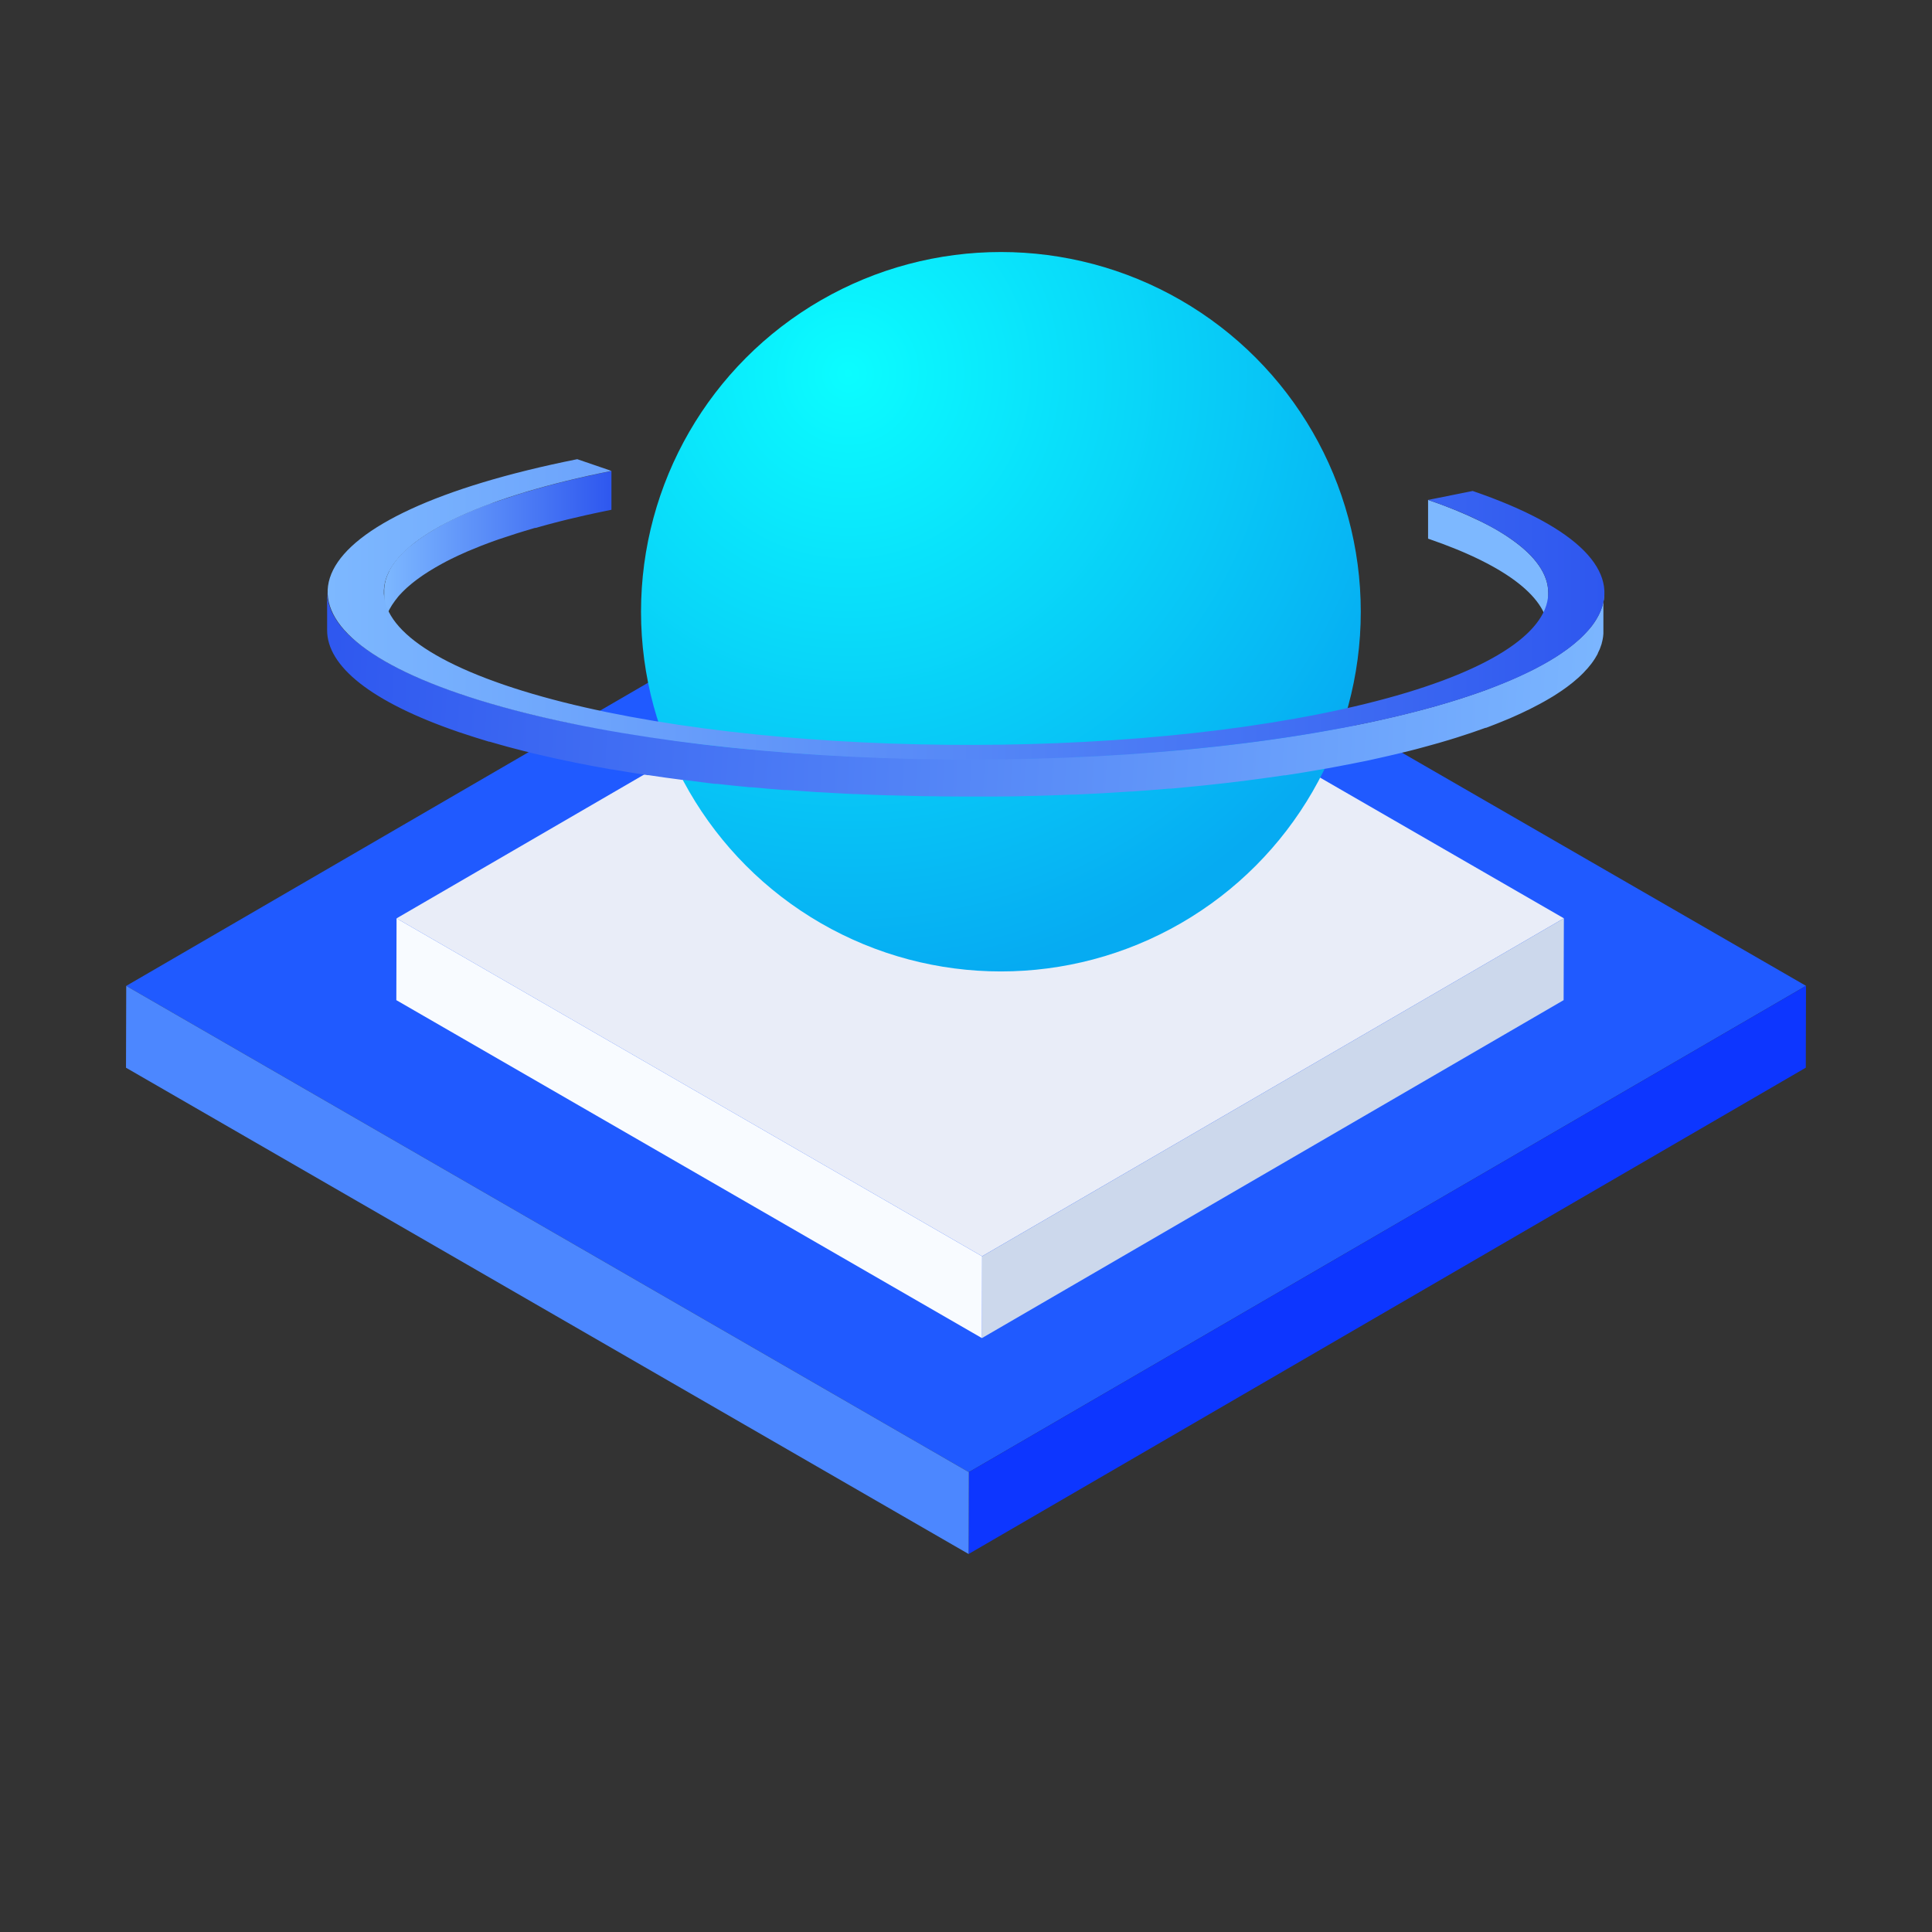 <svg width="92" height="92" viewBox="0 0 92 92" fill="none" xmlns="http://www.w3.org/2000/svg" xmlns:xlink="http://www.w3.org/1999/xlink">
	<rect x="0" y="0" width="92" height="92" fill="#333333" stroke="none"/>
	<desc>
			Created with Pixso.
	</desc>
	<g id="蒙版">
		<mask id="mask90_299" mask-type="alpha" maskUnits="userSpaceOnUse" x="0" y="0" width="92" height="92">
			<g id="矩形 573">
				<rect width="92" height="92" fill="#C4C4C4"/>
			</g>
		</mask>
		<g mask="url(#mask90_299)">
			<g id="组合 162">
				<g id="g">
					<g id="polygon">
						<path d="M86 46.945L46.136 70.103L6.011 46.947L45.876 23.789L86 46.945Z" fill-rule="nonzero" fill="#205AFF"/>
					</g>
					<g id="polygon">
						<path d="M86 46.945L85.99 50.842L46.124 74L46.136 70.103L86 46.945Z" fill-rule="nonzero" fill="#0D36FF"/>
					</g>
					<g id="polygon">
						<path d="M46.136 70.103L46.124 74L6 50.844L6.011 46.947L46.136 70.103Z" fill-rule="nonzero" fill="#4C87FF"/>
					</g>
				</g>
				<g id="g">
					<g id="polygon">
						<path d="M74.47 43.729L46.767 59.822L18.884 43.731L46.587 27.638L74.47 43.729Z" fill-rule="nonzero" fill="#E9EDF8"/>
					</g>
					<g id="polygon">
						<path d="M74.47 43.729L74.458 47.626L46.758 63.719L46.767 59.823L74.47 43.729Z" fill-rule="nonzero" fill="#CCD8EC"/>
					</g>
					<g id="polygon">
						<path d="M46.767 59.823L46.758 63.719L18.873 47.626L18.884 43.731L46.767 59.823Z" fill-rule="nonzero" fill="#F8FBFF"/>
					</g>
				</g>
				<g id="circle">
					<ellipse cx="47.662" cy="29.13" rx="17.137" ry="17.129" fill="url(#paint_radial_49_150_0)"/>
				</g>
				<g id="g">
					<g id="path">
						<path d="M71.933 25.655C71.799 25.562 71.66 25.464 71.511 25.378C71.212 25.187 70.885 25.015 70.526 24.837C69.707 24.439 68.867 24.095 68.004 23.805L68.004 25.65C71.863 26.973 73.728 28.531 73.726 30.074L73.726 28.229C73.726 27.361 73.136 26.487 71.933 25.655L71.933 25.655Z" fill-rule="nonzero" fill="url(#paint_linear_49_152_0)"/>
					</g>
					<g id="path">
						<path d="M18.309 29.68C18.318 29.632 18.328 29.586 18.341 29.539C18.355 29.491 18.355 29.481 18.364 29.453C18.374 29.424 18.393 29.367 18.408 29.323C18.423 29.279 18.429 29.265 18.441 29.238C18.452 29.212 18.485 29.143 18.508 29.095C18.531 29.047 18.529 29.047 18.542 29.022C18.555 28.998 18.596 28.929 18.624 28.883C18.653 28.837 18.649 28.837 18.665 28.814C18.709 28.745 18.757 28.676 18.808 28.608L18.825 28.587C18.873 28.525 18.921 28.464 18.974 28.395L19.037 28.325C19.078 28.281 19.118 28.237 19.162 28.193C19.206 28.149 19.221 28.135 19.25 28.107L19.368 27.994L19.47 27.906L19.6 27.795L19.713 27.705C19.759 27.671 19.803 27.634 19.85 27.6L19.977 27.508L20.122 27.405L20.256 27.317L20.417 27.212L20.562 27.124L20.734 27.021L20.883 26.936C20.948 26.9 21.011 26.864 21.075 26.829L21.235 26.743L21.44 26.638L21.606 26.558L21.842 26.445L22.02 26.365L22.264 26.256L22.456 26.177L22.754 26.055L22.928 25.984L23.284 25.849L23.424 25.797C23.615 25.73 23.791 25.665 23.98 25.606L24.127 25.558L24.573 25.411L24.852 25.325L24.99 25.283C25.149 25.233 25.308 25.187 25.472 25.139L25.508 25.139L25.973 25.009L26.128 24.967L26.471 24.877L26.725 24.812L27.046 24.732L27.306 24.671L27.643 24.592L27.907 24.531L28.263 24.453L28.527 24.397C28.718 24.355 28.909 24.315 29.116 24.275L29.116 22.43L28.599 22.535L28.527 22.55L28.259 22.61L27.909 22.686L27.641 22.747L27.308 22.826L27.046 22.887L26.725 22.967L26.471 23.032L26.306 23.074L26.128 23.122L25.973 23.164C25.818 23.206 25.663 23.248 25.512 23.292L25.472 23.304L24.99 23.445L24.852 23.487L24.661 23.547L24.567 23.575L24.122 23.723L23.974 23.77C23.783 23.835 23.592 23.9 23.418 23.962L23.395 23.962L23.278 24.005L22.922 24.141L22.748 24.212L22.448 24.334L22.364 24.371L22.266 24.413L22.021 24.522L21.843 24.602L21.608 24.715L21.499 24.766L21.442 24.795L21.237 24.9L21.076 24.986C21.01 25.021 20.945 25.057 20.885 25.093L20.768 25.158L20.736 25.177L20.566 25.281L20.42 25.369L20.258 25.474L20.145 25.548L20.124 25.564C20.074 25.596 20.026 25.631 19.979 25.665L19.852 25.757C19.805 25.791 19.761 25.828 19.716 25.862L19.613 25.942C19.567 25.979 19.516 26.017 19.474 26.053C19.431 26.09 19.403 26.11 19.37 26.141L19.254 26.252C19.227 26.279 19.196 26.305 19.169 26.334C19.125 26.378 19.087 26.422 19.047 26.466C19.007 26.51 19.001 26.512 18.982 26.537C18.928 26.596 18.881 26.657 18.835 26.718L18.816 26.74C18.765 26.808 18.717 26.877 18.672 26.946C18.657 26.969 18.645 26.992 18.63 27.015C18.615 27.038 18.575 27.108 18.55 27.154C18.539 27.174 18.529 27.206 18.521 27.227C18.498 27.273 18.473 27.321 18.454 27.37C18.435 27.42 18.433 27.426 18.422 27.455C18.41 27.483 18.391 27.541 18.378 27.585L18.366 27.617C18.361 27.635 18.357 27.653 18.355 27.671C18.341 27.718 18.332 27.764 18.322 27.812C18.312 27.86 18.322 27.869 18.309 27.9C18.301 27.947 18.297 27.994 18.295 28.042C18.295 28.061 18.295 28.08 18.295 28.097C18.295 28.114 18.295 28.141 18.295 28.162L18.295 30.024C18.295 29.984 18.295 29.944 18.295 29.906C18.297 29.858 18.301 29.81 18.309 29.762C18.299 29.739 18.303 29.709 18.309 29.68L18.309 29.68Z" fill-rule="nonzero" fill="url(#paint_linear_49_153_0)"/>
					</g>
					<g id="path">
						<path d="M76.388 28.363C76.386 28.415 76.381 28.468 76.373 28.52C76.373 28.552 76.373 28.583 76.358 28.615C76.342 28.648 76.337 28.718 76.323 28.77C76.31 28.822 76.308 28.833 76.298 28.864C76.289 28.894 76.266 28.959 76.249 29.009C76.231 29.059 76.228 29.07 76.214 29.101C76.201 29.131 76.166 29.206 76.141 29.258C76.117 29.309 76.117 29.311 76.103 29.336C76.09 29.361 76.044 29.439 76.013 29.491C75.983 29.543 75.985 29.541 75.969 29.564C75.92 29.64 75.868 29.716 75.811 29.791C75.804 29.8 75.797 29.809 75.79 29.818C75.74 29.883 75.686 29.948 75.629 30.009C75.608 30.034 75.581 30.061 75.558 30.085C75.535 30.11 75.472 30.181 75.424 30.229C75.376 30.277 75.359 30.292 75.327 30.325L75.197 30.449L75.084 30.544L74.944 30.665C74.904 30.699 74.86 30.732 74.818 30.764C74.776 30.797 74.72 30.843 74.669 30.881L74.529 30.98L74.37 31.093L74.223 31.191L74.047 31.305L73.886 31.403L73.695 31.516L73.531 31.607L73.316 31.726L73.138 31.82L72.915 31.934L72.723 32.024L72.467 32.145C72.404 32.175 72.339 32.206 72.276 32.235L72.008 32.353L71.807 32.439C71.7 32.485 71.591 32.529 71.48 32.573L71.289 32.651C71.162 32.701 71.031 32.751 70.906 32.799L70.753 32.858C70.562 32.931 70.352 33.001 70.145 33.072L69.98 33.127L69.495 33.286L69.185 33.382L69.037 33.428C68.863 33.481 68.687 33.533 68.508 33.584L68.464 33.598L67.959 33.737L67.788 33.783L67.406 33.883L67.127 33.953L66.775 34.041L66.488 34.11L66.12 34.194L65.83 34.261L65.447 34.347L65.154 34.41C64.942 34.454 64.726 34.5 64.508 34.542C64.29 34.584 64.016 34.64 63.768 34.686L63.542 34.728L62.997 34.825L62.756 34.867L62.128 34.972L61.987 34.997L61.222 35.118L61.015 35.148L60.422 35.233L60.164 35.269C59.963 35.295 59.762 35.324 59.56 35.349L59.355 35.376L58.55 35.475L58.381 35.494L57.727 35.567L57.463 35.596L56.861 35.657L56.622 35.68L55.791 35.758L55.692 35.758L54.954 35.819L54.688 35.84L54.08 35.885L53.844 35.902C53.444 35.928 53.042 35.953 52.639 35.976L52.448 35.988C52.046 36.011 51.644 36.03 51.241 36.047L51.078 36.047C50.455 36.074 49.827 36.097 49.2 36.112L49.091 36.112C48.559 36.125 48.028 36.134 47.496 36.141L47.346 36.141C46.817 36.141 46.289 36.141 45.759 36.141L45.709 36.141C45.174 36.141 44.64 36.141 44.104 36.123L43.999 36.123C43.489 36.115 42.983 36.102 42.48 36.085L42.324 36.085C41.815 36.068 41.306 36.049 40.793 36.024L40.686 36.024C40.151 35.999 39.617 35.969 39.085 35.936L39.009 35.936C38.494 35.904 37.982 35.867 37.478 35.829L37.331 35.818C36.821 35.777 36.316 35.733 35.816 35.686L35.728 35.686C35.203 35.636 34.681 35.582 34.164 35.525L34.062 35.514C33.555 35.456 33.056 35.397 32.563 35.322L32.398 35.301L31.784 35.219L31.643 35.198L30.902 35.091L30.711 35.062L30.118 34.971L29.879 34.93L29.292 34.833L29.122 34.802L28.337 34.661L28.146 34.624L27.511 34.5L27.339 34.466C27.056 34.408 26.778 34.349 26.503 34.288L26.333 34.252L25.497 34.06L25.332 34.02L24.936 33.923L24.72 33.865L24.386 33.779L24.156 33.718L23.844 33.632L23.613 33.565L23.318 33.481L23.215 33.45C23.024 33.393 22.832 33.336 22.651 33.277L22.482 33.223C22.27 33.156 22.058 33.087 21.853 33.017C19.869 32.338 18.368 31.602 17.331 30.837C17.132 30.693 16.941 30.538 16.757 30.374C16.544 30.183 16.35 29.974 16.174 29.749C16.023 29.553 15.896 29.343 15.791 29.118C15.768 29.064 15.745 29.013 15.726 28.959C15.626 28.704 15.577 28.44 15.577 28.166L15.577 30.011C15.577 31.705 17.622 33.412 21.851 34.862C22.056 34.932 22.266 35.001 22.48 35.068L22.649 35.122C22.84 35.181 23.022 35.238 23.213 35.296L23.288 35.319L23.316 35.319L23.611 35.403L23.842 35.469L24.154 35.556L24.384 35.617L24.718 35.703L24.934 35.76L25.33 35.858L25.491 35.898L26.327 36.089L26.497 36.127C26.773 36.187 27.05 36.246 27.333 36.303L27.387 36.315L27.505 36.338L28.14 36.462L28.332 36.498L29.118 36.64L29.158 36.64L29.288 36.663L29.875 36.76L30.114 36.8L30.707 36.892L30.841 36.913L30.891 36.913L31.631 37.022L31.773 37.041L32.387 37.123L32.478 37.137L32.549 37.137C33.045 37.202 33.544 37.261 34.049 37.328L34.112 37.328L34.152 37.328C34.669 37.385 35.19 37.439 35.717 37.489L35.747 37.489L35.803 37.489C36.304 37.537 36.809 37.58 37.318 37.619L37.394 37.619L37.467 37.619C37.977 37.657 38.487 37.693 38.997 37.726L39.047 37.726L39.072 37.726C39.604 37.758 40.137 37.789 40.675 37.814L40.782 37.814C41.289 37.838 41.797 37.858 42.312 37.875L42.391 37.875L42.469 37.875C42.972 37.89 43.479 37.903 43.986 37.913L44.095 37.913C44.628 37.923 45.162 37.929 45.698 37.93L45.747 37.93C46.275 37.93 46.805 37.93 47.335 37.93L47.482 37.93C48.015 37.93 48.548 37.921 49.081 37.902L49.187 37.902C49.816 37.886 50.443 37.863 51.069 37.837L51.136 37.837L51.227 37.837C51.632 37.82 52.035 37.8 52.436 37.777L52.628 37.766C53.031 37.743 53.435 37.718 53.835 37.691L53.905 37.691L54.068 37.678L54.68 37.634L54.942 37.613L55.684 37.552L55.782 37.552L56.612 37.473L56.849 37.45L57.456 37.389L57.716 37.36L58.372 37.288L58.54 37.269L59.345 37.169L59.548 37.142C59.751 37.118 59.954 37.091 60.154 37.062L60.413 37.026L61.006 36.942L61.157 36.919L61.212 36.919L61.977 36.798L62.119 36.775L62.746 36.668L62.987 36.626C63.179 36.596 63.351 36.563 63.531 36.529L63.758 36.487C64.013 36.441 64.26 36.393 64.498 36.343L65.072 36.229L65.151 36.211L65.441 36.148L65.824 36.062L66.117 35.995L66.48 35.911L66.771 35.84L67.121 35.755L67.4 35.684L67.58 35.636L67.771 35.584L67.941 35.538C68.11 35.492 68.278 35.447 68.441 35.399L68.492 35.385L69.018 35.23L69.169 35.183L69.374 35.12L69.475 35.087L69.965 34.927L70.126 34.873C70.334 34.802 70.539 34.731 70.736 34.659L70.763 34.659L70.889 34.611L71.272 34.462L71.463 34.385L71.792 34.25L71.885 34.212L71.993 34.164L72.26 34.045L72.452 33.957L72.71 33.833L72.831 33.776L72.892 33.745L73.117 33.628L73.293 33.537L73.51 33.418L73.636 33.347C73.647 33.34 73.66 33.333 73.672 33.326L73.863 33.213L74.024 33.116L74.2 33.001L74.324 32.919L74.347 32.904L74.508 32.791L74.646 32.691C74.697 32.653 74.745 32.613 74.795 32.575C74.845 32.537 74.871 32.517 74.908 32.487L75.061 32.355L75.174 32.259L75.304 32.135C75.332 32.104 75.365 32.076 75.394 32.047C75.441 31.999 75.484 31.951 75.527 31.902C75.571 31.852 75.577 31.852 75.598 31.827C75.657 31.76 75.711 31.692 75.763 31.625L75.78 31.604C75.837 31.529 75.889 31.453 75.939 31.376C75.954 31.353 75.967 31.328 75.983 31.303C75.998 31.279 76.044 31.2 76.073 31.148C76.084 31.125 76.094 31.093 76.103 31.07C76.13 31.018 76.155 30.965 76.178 30.913L76.212 30.82C76.229 30.772 76.247 30.724 76.262 30.676L76.273 30.642C76.273 30.623 76.273 30.604 76.287 30.582C76.3 30.532 76.311 30.48 76.321 30.428C76.321 30.395 76.333 30.365 76.337 30.332C76.34 30.299 76.348 30.227 76.352 30.175C76.352 30.156 76.352 30.135 76.352 30.116C76.352 30.097 76.352 30.068 76.352 30.045L76.352 28.2C76.402 28.275 76.398 28.319 76.388 28.363L76.388 28.363Z" fill-rule="nonzero" fill="url(#paint_linear_49_154_0)"/>
					</g>
					<g id="path">
						<path d="M70.128 23.38C80.338 26.877 77.819 31.887 64.516 34.548C51.212 37.209 32.083 36.525 21.874 33.034C11.666 29.543 14.183 24.527 27.488 21.866L29.118 22.424C16.985 24.851 14.69 29.42 23.999 32.609C33.309 35.798 50.753 36.418 62.886 33.99C75.019 31.561 77.316 26.994 68.007 23.805L70.128 23.38Z" fill-rule="nonzero" fill="url(#paint_linear_49_155_0)"/>
					</g>
				</g>
			</g>
		</g>
	</g>
	<defs>
		<radialGradient id="paint_radial_49_150_0" cx="0" cy="0" r="1" gradientUnits="userSpaceOnUse" gradientTransform="translate(40.326 17.865) rotate(-0.1) scale(29.221 29.234)">
			<stop stop-color="#0BFDFF"/>
			<stop offset="1" stop-color="#06ABF2"/>
		</radialGradient>
		<linearGradient id="paint_linear_49_152_0" x1="253.926" y1="354.986" x2="259.65" y2="354.986" gradientUnits="userSpaceOnUse">
			<stop stop-color="#7DB8FF"/>
			<stop offset="1" stop-color="#2E57EF"/>
		</linearGradient>
		<linearGradient id="paint_linear_49_153_0" x1="18.274" y1="26.227" x2="29.116" y2="26.227" gradientUnits="userSpaceOnUse">
			<stop stop-color="#7DB8FF"/>
			<stop offset="1" stop-color="#2E57EF"/>
		</linearGradient>
		<linearGradient id="paint_linear_49_154_0" x1="77.647" y1="34.051" x2="15.248" y2="30.822" gradientUnits="userSpaceOnUse">
			<stop stop-color="#7DB8FF"/>
			<stop offset="1" stop-color="#2E57EF"/>
		</linearGradient>
		<linearGradient id="paint_linear_49_155_0" x1="15.6" y1="29.02" x2="76.402" y2="29.02" gradientUnits="userSpaceOnUse">
			<stop stop-color="#7DB8FF"/>
			<stop offset="1" stop-color="#2E57EF"/>
		</linearGradient>
	</defs>
</svg>

